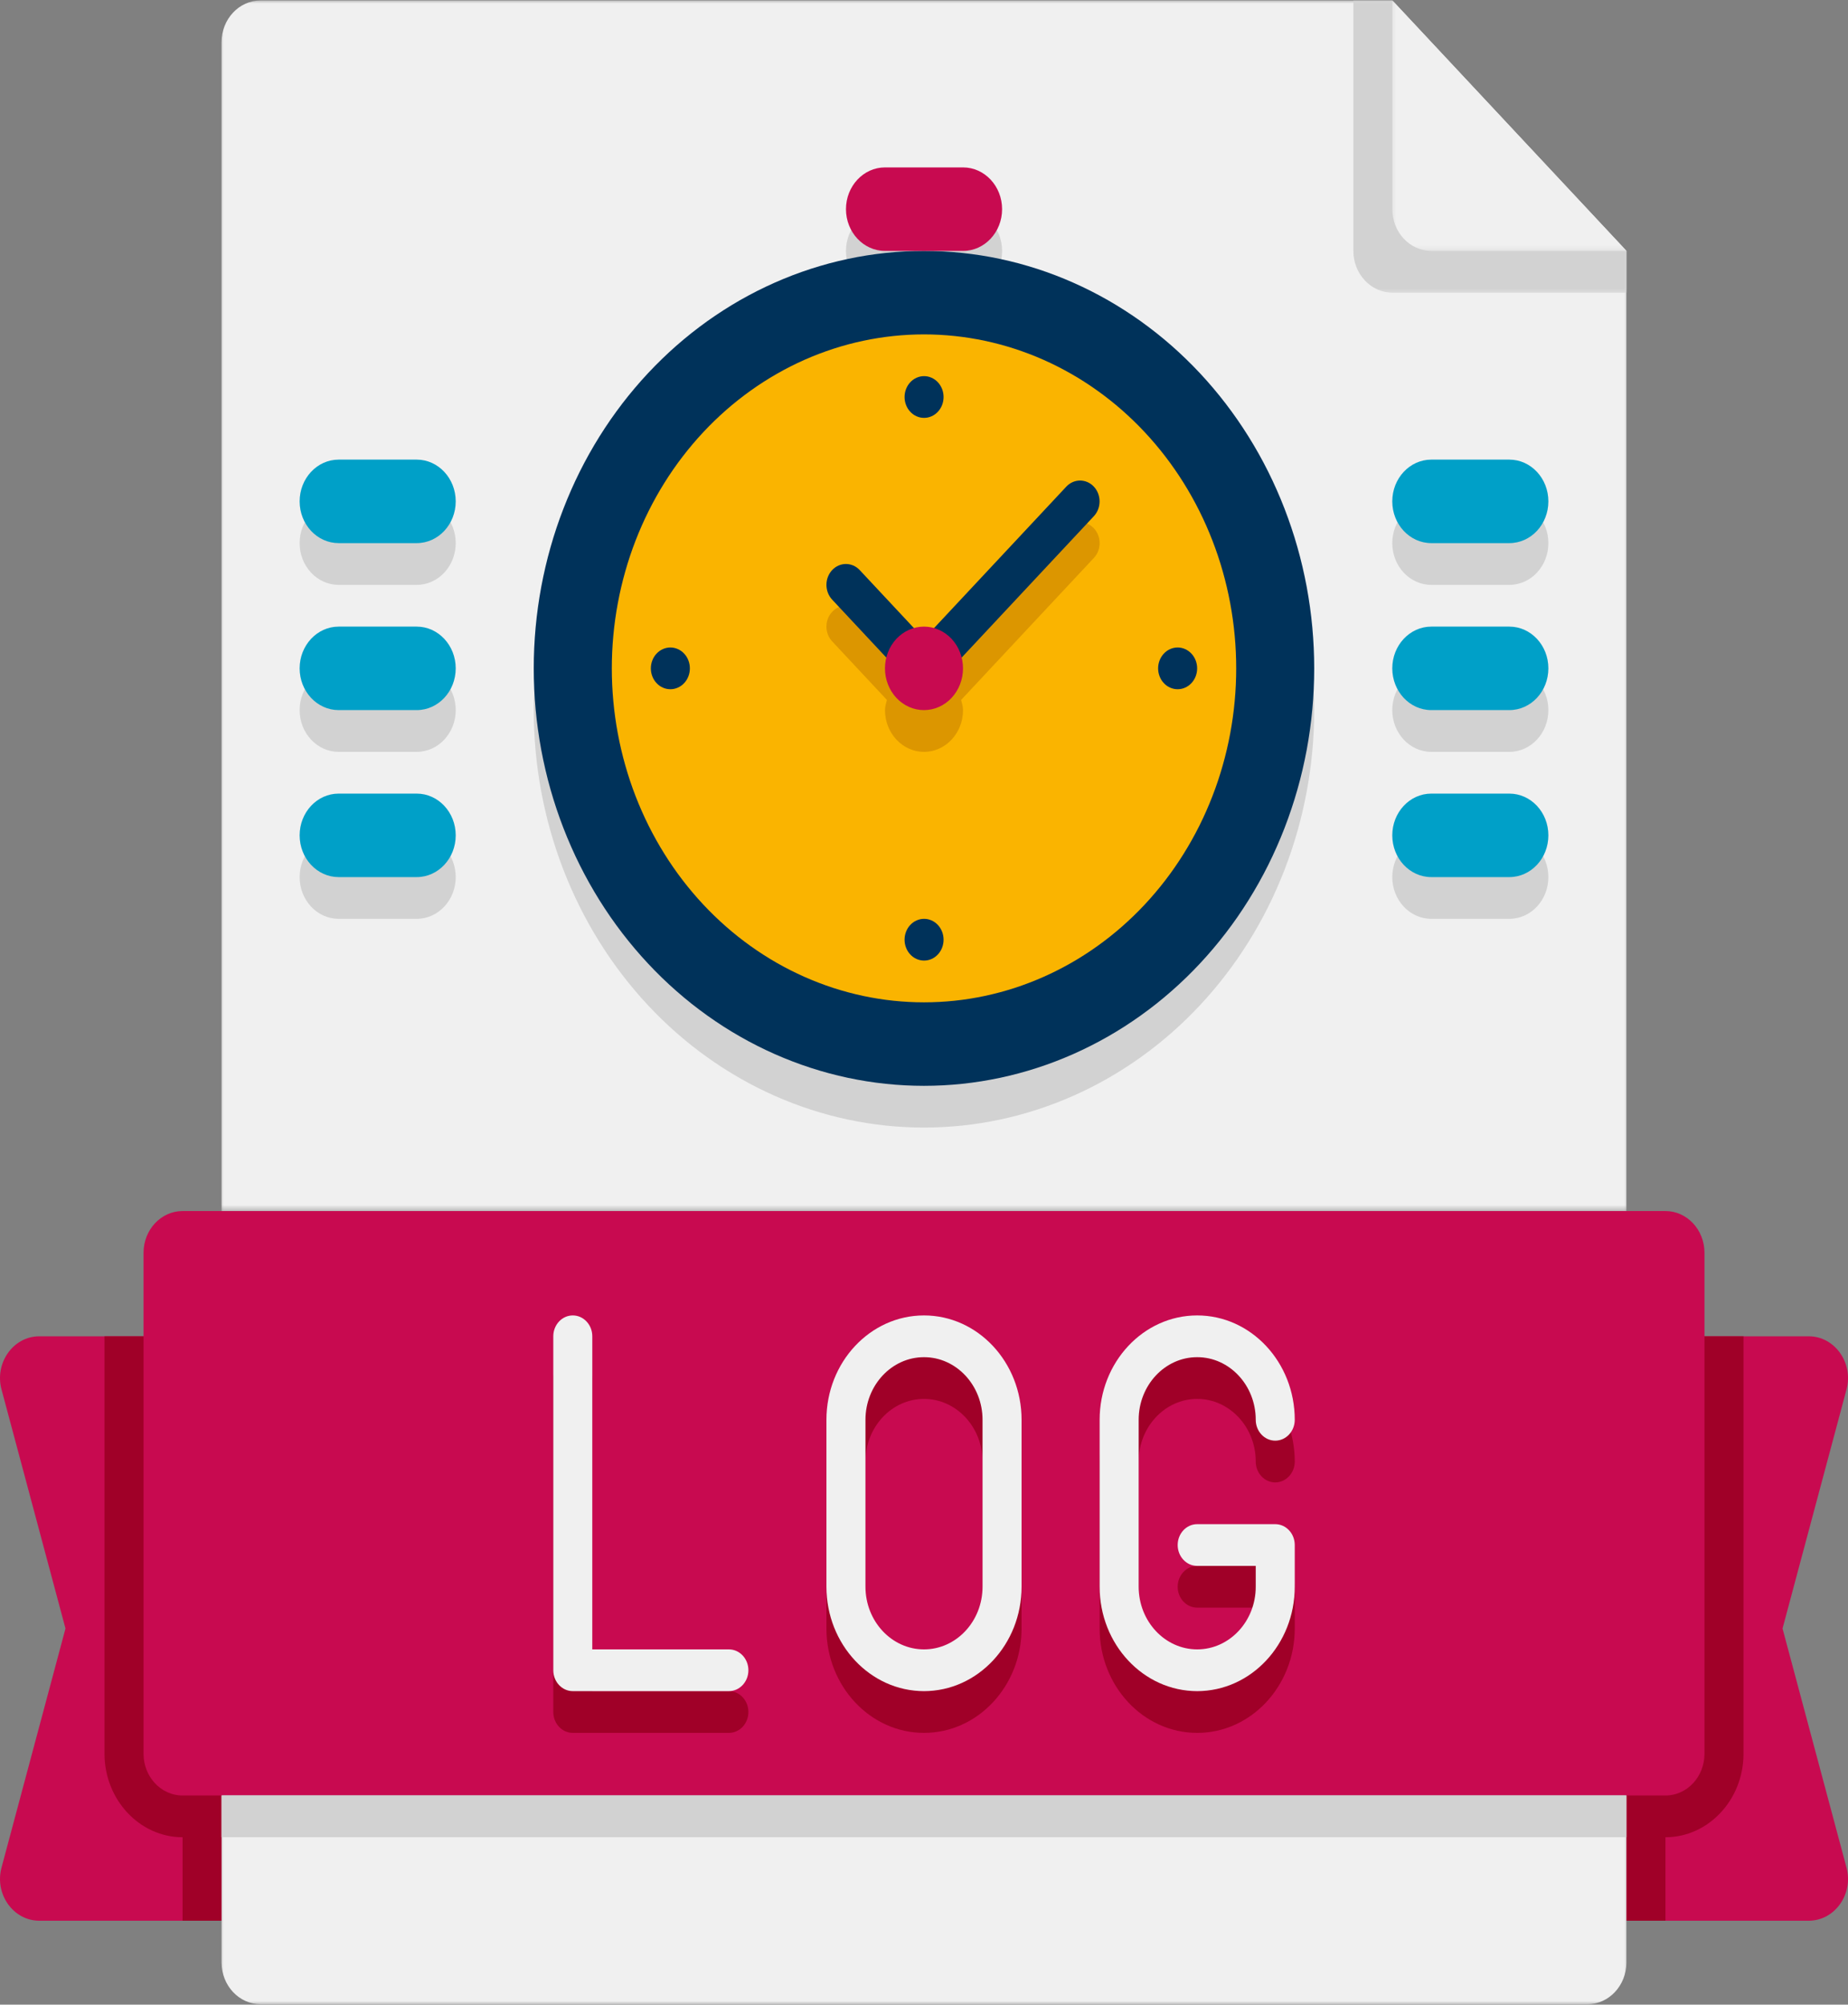 <svg width="260" height="282" viewBox="0 0 260 282" fill="none" xmlns="http://www.w3.org/2000/svg">
<rect x="0" y="0" width="260" height="282" fill="#808080" stroke="none"/>
<path d="M259.795 262.738C260.782 266.437 258.147 270.194 254.469 270.194H228.828V187.98H254.469C258.147 187.98 260.782 191.738 259.795 195.44L250.79 229.087L259.795 262.738Z" fill="#C80A50"/>
<path d="M31.173 187.98V270.194H5.535C1.857 270.194 -0.779 266.437 0.209 262.738L9.213 229.087L0.209 195.44C-0.779 191.738 1.857 187.98 5.535 187.98H31.173Z" fill="#C80A50"/>
<path d="M14.703 187.98V246.706C14.703 253.164 19.647 258.45 25.686 258.45V270.194H31.174C31.174 239.939 31.174 219.016 31.174 187.98C21.32 187.98 37.463 187.98 14.703 187.98Z" fill="#A00028"/>
<path d="M228.828 187.98C228.828 218.91 228.828 240.884 228.828 270.194H234.319V258.45C240.358 258.45 245.299 253.164 245.299 246.706V187.98C222.531 187.98 238.691 187.98 228.828 187.98Z" fill="#A00028"/>
<path d="M239.809 176.236V246.706C239.809 249.945 237.349 252.578 234.318 252.578H25.686C22.655 252.578 20.195 249.945 20.195 246.706V176.236C20.195 172.994 22.655 170.361 25.686 170.361H234.318C237.349 170.361 239.809 172.994 239.809 176.236Z" fill="#C80A50"/>
<path d="M102.549 243.77H80.587C79.073 243.77 77.844 242.454 77.844 240.831V193.852C77.844 192.232 79.073 190.916 80.587 190.916C82.103 190.916 83.332 192.232 83.332 193.852V237.895H102.549C104.065 237.895 105.294 239.211 105.294 240.831C105.294 242.454 104.065 243.77 102.549 243.77Z" fill="#A00028"/>
<path d="M129.999 243.77C122.428 243.77 116.273 237.185 116.273 229.087V205.596C116.273 197.498 122.428 190.916 129.999 190.916C137.57 190.916 143.727 197.498 143.727 205.596V229.087C143.727 237.185 137.57 243.77 129.999 243.77ZM129.999 196.788C125.459 196.788 121.765 200.74 121.765 205.596V229.087C121.765 233.943 125.459 237.895 129.999 237.895C134.541 237.895 138.236 233.943 138.236 229.087V205.596C138.236 200.74 134.541 196.788 129.999 196.788Z" fill="#A00028"/>
<path d="M168.436 243.77C160.865 243.77 154.711 237.185 154.711 229.087V205.596C154.711 197.498 160.865 190.916 168.436 190.916C176.007 190.916 182.162 197.498 182.162 205.596C182.162 207.219 180.932 208.535 179.416 208.535C177.903 208.535 176.673 207.219 176.673 205.596C176.673 200.74 172.978 196.788 168.436 196.788C163.897 196.788 160.202 200.74 160.202 205.596V229.087C160.202 233.943 163.897 237.895 168.436 237.895C172.978 237.895 176.673 233.943 176.673 229.087V226.151H168.436C166.92 226.151 165.691 224.835 165.691 223.215C165.691 221.595 166.92 220.279 168.436 220.279H179.416C180.932 220.279 182.162 221.595 182.162 223.215V229.087C182.162 237.185 176.007 243.77 168.436 243.77Z" fill="#A00028"/>
<path d="M102.549 237.895H80.587C79.073 237.895 77.844 236.581 77.844 234.959V187.98C77.844 186.36 79.073 185.044 80.587 185.044C82.103 185.044 83.332 186.36 83.332 187.98V232.023H102.549C104.065 232.023 105.294 233.339 105.294 234.959C105.294 236.581 104.065 237.895 102.549 237.895Z" fill="#F0F0F0"/>
<mask id="mask0_746_9927" style="mask-type:luminance" maskUnits="userSpaceOnUse" x="30" y="0" width="200" height="171">
<path d="M30.688 0H229.296V170.462H30.688V0Z" fill="white"/>
</mask>
<g mask="url(#mask0_746_9927)">
<path d="M228.823 35.297V170.362H31.172V5.934C31.172 2.692 33.634 0.062 36.663 0.062H195.881L228.823 35.297Z" fill="#F0F0F0"/>
</g>
<path d="M184.899 99.892C184.899 100.855 184.877 101.815 184.833 102.775C184.789 103.735 184.723 104.692 184.635 105.649C184.547 106.606 184.437 107.56 184.305 108.511C184.173 109.46 184.019 110.408 183.846 111.35C183.669 112.293 183.471 113.229 183.254 114.162C183.037 115.093 182.797 116.021 182.536 116.939C182.275 117.861 181.994 118.771 181.689 119.678C181.386 120.582 181.064 121.477 180.72 122.367C180.376 123.253 180.013 124.134 179.628 125.002C179.243 125.871 178.841 126.728 178.418 127.576C177.994 128.424 177.551 129.261 177.089 130.085C176.627 130.907 176.145 131.72 175.647 132.518C175.146 133.319 174.629 134.105 174.096 134.876C173.559 135.648 173.006 136.405 172.437 137.147C171.867 137.892 171.281 138.619 170.676 139.329C170.073 140.042 169.454 140.74 168.819 141.417C168.183 142.097 167.534 142.76 166.868 143.405C166.203 144.05 165.52 144.68 164.827 145.289C164.131 145.899 163.424 146.488 162.703 147.062C161.98 147.633 161.245 148.187 160.5 148.72C159.751 149.256 158.992 149.768 158.222 150.263C157.451 150.758 156.67 151.232 155.878 151.683C155.085 152.136 154.282 152.569 153.47 152.981C152.659 153.391 151.836 153.779 151.008 154.147C150.177 154.516 149.338 154.86 148.494 155.184C147.646 155.508 146.793 155.811 145.935 156.088C145.074 156.368 144.207 156.624 143.338 156.857C142.466 157.092 141.588 157.301 140.708 157.49C139.825 157.678 138.942 157.84 138.053 157.982C137.165 158.123 136.273 158.241 135.379 158.335C134.485 158.429 133.588 158.5 132.691 158.547C131.792 158.594 130.895 158.618 129.995 158.618C129.098 158.618 128.199 158.594 127.302 158.547C126.405 158.5 125.508 158.429 124.614 158.335C123.72 158.241 122.828 158.123 121.94 157.982C121.051 157.84 120.165 157.678 119.285 157.49C118.405 157.301 117.527 157.092 116.655 156.857C115.786 156.624 114.919 156.368 114.058 156.088C113.2 155.811 112.347 155.508 111.499 155.184C110.655 154.86 109.816 154.516 108.985 154.147C108.157 153.779 107.334 153.391 106.523 152.981C105.711 152.569 104.908 152.136 104.115 151.683C103.323 151.232 102.542 150.758 101.771 150.263C101.001 149.768 100.242 149.256 99.493 148.72C98.748 148.187 98.013 147.633 97.29 147.062C96.569 146.488 95.862 145.899 95.166 145.289C94.473 144.68 93.79 144.05 93.125 143.405C92.459 142.76 91.81 142.097 91.174 141.417C90.538 140.74 89.919 140.042 89.317 139.329C88.712 138.619 88.126 137.892 87.556 137.147C86.987 136.405 86.434 135.648 85.897 134.876C85.364 134.105 84.847 133.319 84.346 132.518C83.848 131.72 83.366 130.907 82.904 130.085C82.442 129.261 81.999 128.424 81.575 127.576C81.152 126.728 80.747 125.871 80.365 125.002C79.98 124.134 79.617 123.253 79.273 122.367C78.929 121.477 78.604 120.582 78.302 119.678C77.999 118.771 77.718 117.861 77.457 116.939C77.196 116.021 76.956 115.093 76.739 114.162C76.522 113.229 76.323 112.293 76.147 111.35C75.974 110.408 75.82 109.46 75.688 108.511C75.556 107.56 75.446 106.606 75.358 105.649C75.27 104.692 75.204 103.735 75.16 102.775C75.116 101.815 75.094 100.855 75.094 99.892C75.094 98.932 75.116 97.972 75.16 97.012C75.204 96.052 75.27 95.095 75.358 94.138C75.446 93.181 75.556 92.226 75.688 91.275C75.82 90.327 75.974 89.379 76.147 88.436C76.323 87.494 76.522 86.558 76.739 85.624C76.956 84.691 77.196 83.766 77.457 82.847C77.718 81.925 77.999 81.016 78.302 80.109C78.604 79.204 78.929 78.309 79.273 77.42C79.617 76.533 79.98 75.653 80.365 74.784C80.747 73.915 81.152 73.058 81.575 72.21C81.999 71.362 82.442 70.526 82.904 69.701C83.366 68.877 83.848 68.067 84.346 67.266C84.847 66.468 85.364 65.682 85.897 64.91C86.434 64.139 86.987 63.382 87.556 62.64C88.126 61.895 88.712 61.167 89.317 60.455C89.919 59.745 90.538 59.047 91.174 58.37C91.81 57.689 92.459 57.027 93.125 56.382C93.79 55.737 94.473 55.107 95.166 54.497C95.862 53.888 96.569 53.299 97.29 52.724C98.013 52.153 98.748 51.599 99.493 51.066C100.242 50.531 101.001 50.018 101.771 49.523C102.542 49.029 103.323 48.555 104.115 48.104C104.908 47.651 105.711 47.218 106.523 46.805C107.334 46.396 108.157 46.007 108.985 45.639C109.816 45.271 110.655 44.924 111.499 44.603C112.347 44.279 113.2 43.975 114.058 43.699C114.919 43.419 115.786 43.163 116.655 42.927C117.527 42.694 118.405 42.485 119.285 42.297C120.165 42.108 121.051 41.946 121.94 41.805C122.828 41.664 123.72 41.546 124.614 41.452C125.508 41.357 126.405 41.287 127.302 41.24C128.199 41.193 129.098 41.169 129.995 41.169C130.895 41.169 131.792 41.193 132.691 41.24C133.588 41.287 134.485 41.357 135.379 41.452C136.273 41.546 137.165 41.664 138.053 41.805C138.942 41.946 139.825 42.108 140.708 42.297C141.588 42.485 142.466 42.694 143.338 42.927C144.207 43.163 145.074 43.419 145.935 43.699C146.793 43.975 147.646 44.279 148.494 44.603C149.338 44.924 150.177 45.271 151.008 45.639C151.836 46.007 152.659 46.396 153.47 46.805C154.282 47.218 155.085 47.651 155.878 48.104C156.67 48.555 157.451 49.029 158.222 49.523C158.992 50.018 159.751 50.531 160.5 51.066C161.245 51.599 161.98 52.153 162.703 52.724C163.424 53.299 164.131 53.888 164.827 54.497C165.52 55.107 166.203 55.737 166.868 56.382C167.534 57.027 168.183 57.689 168.819 58.37C169.454 59.047 170.073 59.745 170.676 60.455C171.281 61.167 171.867 61.895 172.437 62.64C173.006 63.382 173.559 64.139 174.096 64.91C174.629 65.682 175.146 66.468 175.647 67.266C176.145 68.067 176.627 68.877 177.089 69.701C177.551 70.526 177.994 71.362 178.418 72.21C178.841 73.058 179.243 73.915 179.628 74.784C180.013 75.653 180.376 76.533 180.72 77.42C181.064 78.309 181.386 79.204 181.689 80.109C181.994 81.016 182.275 81.925 182.536 82.847C182.797 83.766 183.037 84.691 183.254 85.624C183.471 86.558 183.669 87.494 183.846 88.436C184.019 89.379 184.173 90.327 184.305 91.275C184.437 92.226 184.547 93.181 184.635 94.138C184.723 95.095 184.789 96.052 184.833 97.012C184.877 97.972 184.899 98.932 184.899 99.892Z" fill="#D2D2D2"/>
<path d="M140.986 35.297C140.986 32.054 138.526 29.425 135.494 29.425H124.515C121.483 29.425 119.023 32.054 119.023 35.297C119.023 38.536 121.483 41.169 124.515 41.169H135.494C138.526 41.169 140.986 38.536 140.986 35.297Z" fill="#D2D2D2"/>
<path d="M58.627 70.531H47.645C44.616 70.531 42.156 73.161 42.156 76.403C42.156 79.645 44.616 82.275 47.645 82.275H58.627C61.656 82.275 64.116 79.645 64.116 76.403C64.116 73.161 61.656 70.531 58.627 70.531Z" fill="#D2D2D2"/>
<path d="M58.627 94.019H47.645C44.616 94.019 42.156 96.652 42.156 99.891C42.156 103.134 44.616 105.766 47.645 105.766H58.627C61.656 105.766 64.116 103.134 64.116 99.891C64.116 96.652 61.656 94.019 58.627 94.019Z" fill="#D2D2D2"/>
<path d="M58.627 117.511H47.645C44.616 117.511 42.156 120.14 42.156 123.383C42.156 126.625 44.616 129.255 47.645 129.255H58.627C61.656 129.255 64.116 126.625 64.116 123.383C64.116 120.14 61.656 117.511 58.627 117.511Z" fill="#D2D2D2"/>
<path d="M201.374 82.275H212.354C215.386 82.275 217.845 79.645 217.845 76.403C217.845 73.161 215.386 70.531 212.354 70.531H201.374C198.342 70.531 195.883 73.161 195.883 76.403C195.883 79.645 198.342 82.275 201.374 82.275Z" fill="#D2D2D2"/>
<path d="M212.354 94.019H201.374C198.342 94.019 195.883 96.652 195.883 99.891C195.883 103.134 198.342 105.766 201.374 105.766H212.354C215.386 105.766 217.845 103.134 217.845 99.891C217.845 96.652 215.386 94.019 212.354 94.019Z" fill="#D2D2D2"/>
<path d="M212.354 117.511H201.374C198.342 117.511 195.883 120.14 195.883 123.383C195.883 126.625 198.342 129.255 201.374 129.255H212.354C215.386 129.255 217.845 126.625 217.845 123.383C217.845 120.14 215.386 117.511 212.354 117.511Z" fill="#D2D2D2"/>
<path d="M184.899 94.02C184.899 94.983 184.877 95.943 184.833 96.903C184.789 97.863 184.723 98.82 184.635 99.777C184.547 100.734 184.437 101.688 184.305 102.636C184.173 103.588 184.019 104.536 183.846 105.478C183.669 106.42 183.471 107.357 183.254 108.29C183.037 109.221 182.797 110.149 182.536 111.067C182.275 111.986 181.994 112.899 181.689 113.803C181.386 114.71 181.064 115.605 180.72 116.495C180.376 117.381 180.013 118.259 179.628 119.127C179.243 119.996 178.841 120.856 178.418 121.704C177.994 122.552 177.551 123.386 177.089 124.21C176.627 125.035 176.145 125.847 175.647 126.646C175.146 127.447 174.629 128.23 174.096 129.004C173.559 129.776 173.006 130.533 172.437 131.275C171.867 132.017 171.281 132.744 170.676 133.457C170.073 134.17 169.454 134.865 168.819 135.545C168.183 136.225 167.534 136.888 166.868 137.533C166.203 138.178 165.52 138.805 164.827 139.414C164.131 140.024 163.424 140.616 162.703 141.19C161.98 141.761 161.245 142.315 160.5 142.848C159.751 143.381 158.992 143.896 158.222 144.391C157.451 144.886 156.67 145.357 155.878 145.811C155.085 146.264 154.282 146.697 153.47 147.106C152.659 147.519 151.836 147.907 151.008 148.275C150.177 148.643 149.338 148.988 148.494 149.312C147.646 149.636 146.793 149.939 145.935 150.216C145.074 150.496 144.207 150.752 143.338 150.985C142.466 151.22 141.588 151.429 140.708 151.618C139.825 151.803 138.942 151.968 138.053 152.11C137.165 152.251 136.273 152.369 135.379 152.463C134.485 152.557 133.588 152.628 132.691 152.675C131.792 152.722 130.895 152.746 129.995 152.746C129.098 152.746 128.199 152.722 127.302 152.675C126.405 152.628 125.508 152.557 124.614 152.463C123.72 152.369 122.828 152.251 121.94 152.11C121.051 151.968 120.165 151.803 119.285 151.618C118.405 151.429 117.527 151.22 116.655 150.985C115.786 150.752 114.919 150.496 114.058 150.216C113.2 149.939 112.347 149.636 111.499 149.312C110.655 148.988 109.816 148.643 108.985 148.275C108.157 147.907 107.334 147.519 106.523 147.106C105.711 146.697 104.908 146.264 104.115 145.811C103.323 145.357 102.542 144.886 101.771 144.391C101.001 143.896 100.242 143.381 99.493 142.848C98.748 142.315 98.013 141.761 97.29 141.19C96.569 140.616 95.862 140.024 95.166 139.414C94.473 138.805 93.79 138.178 93.125 137.533C92.459 136.888 91.81 136.225 91.174 135.545C90.538 134.865 89.919 134.17 89.317 133.457C88.712 132.744 88.126 132.017 87.556 131.275C86.987 130.533 86.434 129.776 85.897 129.004C85.364 128.23 84.847 127.447 84.346 126.646C83.848 125.847 83.366 125.035 82.904 124.21C82.442 123.386 81.999 122.552 81.575 121.704C81.152 120.856 80.747 119.996 80.365 119.127C79.98 118.259 79.617 117.381 79.273 116.495C78.929 115.605 78.604 114.71 78.302 113.803C77.999 112.899 77.718 111.986 77.457 111.067C77.196 110.149 76.956 109.221 76.739 108.29C76.522 107.357 76.323 106.42 76.147 105.478C75.974 104.536 75.82 103.588 75.688 102.636C75.556 101.688 75.446 100.734 75.358 99.777C75.27 98.82 75.204 97.863 75.16 96.903C75.116 95.943 75.094 94.983 75.094 94.02C75.094 93.06 75.116 92.1 75.16 91.14C75.204 90.18 75.27 89.22 75.358 88.266C75.446 87.308 75.556 86.354 75.688 85.403C75.82 84.452 75.974 83.507 76.147 82.564C76.323 81.622 76.522 80.683 76.739 79.752C76.956 78.819 77.196 77.894 77.457 76.975C77.718 76.053 77.999 75.14 78.302 74.236C78.604 73.332 78.929 72.434 79.273 71.548C79.617 70.658 79.98 69.781 80.365 68.912C80.747 68.043 81.152 67.186 81.575 66.338C81.999 65.49 82.442 64.654 82.904 63.829C83.366 63.005 83.848 62.195 84.346 61.394C84.847 60.596 85.364 59.81 85.897 59.038C86.434 58.267 86.987 57.51 87.556 56.765C88.126 56.023 88.712 55.295 89.317 54.583C89.919 53.87 90.538 53.175 91.174 52.495C91.81 51.817 92.459 51.155 93.125 50.51C93.79 49.862 94.473 49.235 95.166 48.625C95.862 48.016 96.569 47.424 97.29 46.852C98.013 46.281 98.748 45.727 99.493 45.191C100.242 44.658 101.001 44.146 101.771 43.651C102.542 43.157 103.323 42.682 104.115 42.229C104.908 41.778 105.711 41.346 106.523 40.933C107.334 40.524 108.157 40.135 108.985 39.767C109.816 39.399 110.655 39.051 111.499 38.728C112.347 38.404 113.2 38.103 114.058 37.824C114.919 37.547 115.786 37.291 116.655 37.055C117.527 36.822 118.405 36.613 119.285 36.425C120.165 36.236 121.051 36.071 121.94 35.933C122.828 35.792 123.72 35.674 124.614 35.58C125.508 35.485 126.405 35.415 127.302 35.368C128.199 35.32 129.098 35.297 129.995 35.297C130.895 35.297 131.792 35.32 132.691 35.368C133.588 35.415 134.485 35.485 135.379 35.58C136.273 35.674 137.165 35.792 138.053 35.933C138.942 36.071 139.825 36.236 140.708 36.425C141.588 36.613 142.466 36.822 143.338 37.055C144.207 37.291 145.074 37.547 145.935 37.824C146.793 38.103 147.646 38.404 148.494 38.728C149.338 39.051 150.177 39.399 151.008 39.767C151.836 40.135 152.659 40.524 153.47 40.933C154.282 41.346 155.085 41.778 155.878 42.229C156.67 42.682 157.451 43.157 158.222 43.651C158.992 44.146 159.751 44.658 160.5 45.191C161.245 45.727 161.98 46.281 162.703 46.852C163.424 47.424 164.131 48.016 164.827 48.625C165.52 49.235 166.203 49.862 166.868 50.51C167.534 51.155 168.183 51.817 168.819 52.495C169.454 53.175 170.073 53.87 170.676 54.583C171.281 55.295 171.867 56.023 172.437 56.765C173.006 57.51 173.559 58.267 174.096 59.038C174.629 59.81 175.146 60.596 175.647 61.394C176.145 62.195 176.627 63.005 177.089 63.829C177.551 64.654 177.994 65.49 178.418 66.338C178.841 67.186 179.243 68.043 179.628 68.912C180.013 69.781 180.376 70.658 180.72 71.548C181.064 72.434 181.386 73.332 181.689 74.236C181.994 75.14 182.275 76.053 182.536 76.975C182.797 77.894 183.037 78.819 183.254 79.752C183.471 80.683 183.669 81.622 183.846 82.564C184.019 83.507 184.173 84.452 184.305 85.403C184.437 86.354 184.547 87.308 184.635 88.266C184.723 89.22 184.789 90.18 184.833 91.14C184.877 92.1 184.899 93.06 184.899 94.02Z" fill="#00325A"/>
<mask id="mask1_746_9927" style="mask-type:luminance" maskUnits="userSpaceOnUse" x="189" y="0" width="41" height="42">
<path d="M189.859 0H229.299V41.549H189.859V0Z" fill="white"/>
</mask>
<g mask="url(#mask1_746_9927)">
<path d="M228.837 35.297V41.169H195.895C192.877 41.169 190.406 38.525 190.406 35.297V0.062H195.895L228.837 35.297Z" fill="#D2D2D2"/>
</g>
<mask id="mask2_746_9927" style="mask-type:luminance" maskUnits="userSpaceOnUse" x="195" y="0" width="35" height="36">
<path d="M195.5 0H229.306V35.518H195.5V0Z" fill="white"/>
</mask>
<g mask="url(#mask2_746_9927)">
<path d="M228.833 35.297H201.382C198.35 35.297 195.891 32.665 195.891 29.425V0.062L228.833 35.297Z" fill="#F0F0F0"/>
</g>
<mask id="mask3_746_9927" style="mask-type:luminance" maskUnits="userSpaceOnUse" x="30" y="251" width="200" height="32">
<path d="M30.688 251.881H229.296V282.001H30.688V251.881Z" fill="white"/>
</mask>
<g mask="url(#mask3_746_9927)">
<path d="M228.823 252.578V276.066C228.823 279.308 226.364 281.941 223.335 281.941H36.663C33.634 281.941 31.172 279.308 31.172 276.066V252.578H228.823Z" fill="#F0F0F0"/>
</g>
<path d="M31.172 252.578H228.823V258.45H31.172V252.578Z" fill="#D2D2D2"/>
<path d="M129.999 237.895C122.428 237.895 116.273 231.313 116.273 223.215V199.724C116.273 191.626 122.428 185.044 129.999 185.044C137.57 185.044 143.727 191.626 143.727 199.724V223.215C143.727 231.313 137.57 237.895 129.999 237.895ZM129.999 190.916C125.459 190.916 121.765 194.868 121.765 199.724V223.215C121.765 228.071 125.459 232.023 129.999 232.023C134.541 232.023 138.236 228.071 138.236 223.215V199.724C138.236 194.868 134.541 190.916 129.999 190.916Z" fill="#F0F0F0"/>
<path d="M168.436 237.895C160.865 237.895 154.711 231.313 154.711 223.215V199.724C154.711 191.626 160.865 185.044 168.436 185.044C176.007 185.044 182.162 191.626 182.162 199.724C182.162 201.347 180.932 202.66 179.416 202.66C177.903 202.66 176.673 201.347 176.673 199.724C176.673 194.868 172.978 190.916 168.436 190.916C163.897 190.916 160.202 194.868 160.202 199.724V223.215C160.202 228.071 163.897 232.023 168.436 232.023C172.978 232.023 176.673 228.071 176.673 223.215V220.279H168.436C166.92 220.279 165.691 218.963 165.691 217.343C165.691 215.72 166.92 214.407 168.436 214.407H179.416C180.932 214.407 182.162 215.72 182.162 217.343V223.215C182.162 231.313 176.007 237.895 168.436 237.895Z" fill="#F0F0F0"/>
<path d="M173.924 94.019C173.924 95.559 173.853 97.093 173.712 98.625C173.572 100.156 173.36 101.675 173.08 103.186C172.799 104.694 172.45 106.184 172.031 107.656C171.616 109.129 171.132 110.578 170.579 111.997C170.029 113.419 169.415 114.809 168.738 116.167C168.059 117.522 167.321 118.841 166.521 120.119C165.723 121.4 164.867 122.634 163.954 123.824C163.041 125.013 162.075 126.153 161.06 127.24C160.042 128.326 158.977 129.36 157.866 130.335C156.754 131.312 155.599 132.228 154.402 133.082C153.208 133.936 151.976 134.728 150.705 135.453C149.436 136.177 148.138 136.834 146.809 137.423C145.48 138.012 144.127 138.53 142.751 138.978C141.376 139.422 139.981 139.796 138.569 140.097C137.158 140.397 135.739 140.624 134.305 140.774C132.875 140.924 131.439 141.001 130 141.001C128.564 141.001 127.128 140.924 125.697 140.774C124.264 140.624 122.844 140.397 121.433 140.097C120.021 139.796 118.627 139.422 117.251 138.978C115.876 138.53 114.522 138.012 113.193 137.423C111.864 136.834 110.566 136.177 109.295 135.453C108.027 134.728 106.794 133.936 105.6 133.082C104.403 132.228 103.248 131.312 102.136 130.335C101.025 129.36 99.96 128.326 98.942 127.24C97.927 126.153 96.962 125.013 96.048 123.824C95.135 122.634 94.279 121.4 93.481 120.119C92.681 118.841 91.944 117.522 91.264 116.167C90.587 114.809 89.974 113.419 89.421 111.997C88.871 110.578 88.386 109.129 87.971 107.656C87.553 106.184 87.203 104.694 86.923 103.186C86.642 101.675 86.43 100.156 86.29 98.625C86.15 97.093 86.078 95.559 86.078 94.019C86.078 92.482 86.15 90.948 86.29 89.416C86.43 87.885 86.642 86.362 86.923 84.855C87.203 83.347 87.553 81.854 87.971 80.381C88.386 78.909 88.871 77.463 89.421 76.041C89.974 74.621 90.587 73.231 91.264 71.874C91.944 70.516 92.681 69.2 93.481 67.919C94.279 66.641 95.135 65.407 96.048 64.217C96.962 63.028 97.927 61.888 98.942 60.801C99.96 59.712 101.025 58.681 102.136 57.703C103.248 56.728 104.403 55.813 105.6 54.959C106.794 54.102 108.027 53.312 109.295 52.588C110.566 51.861 111.864 51.204 113.193 50.615C114.522 50.026 115.876 49.511 117.251 49.063C118.627 48.615 120.021 48.242 121.433 47.944C122.844 47.644 124.264 47.417 125.697 47.267C127.128 47.117 128.564 47.04 130 47.04C131.439 47.04 132.875 47.117 134.305 47.267C135.739 47.417 137.158 47.644 138.569 47.944C139.981 48.242 141.376 48.615 142.751 49.063C144.127 49.511 145.48 50.026 146.809 50.615C148.138 51.204 149.436 51.861 150.705 52.588C151.976 53.312 153.208 54.102 154.402 54.959C155.599 55.813 156.754 56.728 157.866 57.703C158.977 58.681 160.042 59.712 161.06 60.801C162.075 61.888 163.041 63.028 163.954 64.217C164.867 65.407 165.723 66.641 166.521 67.919C167.321 69.2 168.059 70.516 168.738 71.874C169.415 73.231 170.029 74.621 170.579 76.041C171.132 77.463 171.616 78.909 172.031 80.381C172.45 81.854 172.799 83.347 173.08 84.855C173.36 86.362 173.572 87.885 173.712 89.416C173.853 90.948 173.924 92.482 173.924 94.019Z" fill="#FAB400"/>
<path d="M153.907 74.325C152.834 73.179 151.096 73.179 150.026 74.325L131.34 94.309C129.926 93.914 130.083 93.914 128.663 94.309L120.96 86.069C119.887 84.923 118.148 84.923 117.078 86.069C116.005 87.215 116.005 89.076 117.078 90.221L124.781 98.461C124.671 98.929 124.512 99.388 124.512 99.892C124.512 103.134 126.971 105.767 130 105.767C133.032 105.767 135.491 103.134 135.491 99.892C135.491 99.388 135.332 98.929 135.222 98.461L153.907 78.477C154.978 77.332 154.978 75.476 153.907 74.325Z" fill="#DC9600"/>
<path d="M129.998 98.172L117.076 84.349C116.006 83.204 116.006 81.342 117.076 80.197C118.146 79.051 119.885 79.051 120.958 80.197L129.998 89.868L150.018 68.459C151.088 67.313 152.827 67.313 153.9 68.459C154.97 69.604 154.97 71.465 153.9 72.611L129.998 98.172Z" fill="#00325A"/>
<path d="M135.488 94.019C135.488 94.405 135.452 94.788 135.383 95.165C135.311 95.545 135.207 95.91 135.069 96.266C134.932 96.623 134.764 96.961 134.563 97.282C134.362 97.603 134.134 97.901 133.881 98.172C133.625 98.445 133.347 98.69 133.047 98.902C132.747 99.117 132.431 99.299 132.098 99.447C131.765 99.594 131.421 99.706 131.069 99.779C130.714 99.856 130.357 99.891 129.996 99.891C129.636 99.891 129.281 99.856 128.926 99.779C128.574 99.706 128.23 99.594 127.897 99.447C127.564 99.299 127.248 99.117 126.948 98.902C126.648 98.69 126.37 98.445 126.114 98.172C125.861 97.901 125.633 97.603 125.432 97.282C125.231 96.961 125.064 96.623 124.926 96.266C124.788 95.91 124.684 95.545 124.612 95.165C124.544 94.788 124.508 94.405 124.508 94.019C124.508 93.634 124.544 93.254 124.612 92.874C124.684 92.497 124.788 92.129 124.926 91.772C125.064 91.416 125.231 91.078 125.432 90.757C125.633 90.439 125.861 90.141 126.114 89.867C126.37 89.596 126.648 89.352 126.948 89.137C127.248 88.922 127.564 88.742 127.897 88.595C128.23 88.448 128.574 88.336 128.926 88.259C129.281 88.186 129.636 88.147 129.996 88.147C130.357 88.147 130.714 88.186 131.069 88.259C131.421 88.336 131.765 88.448 132.098 88.595C132.431 88.742 132.747 88.922 133.047 89.137C133.347 89.352 133.625 89.596 133.881 89.867C134.134 90.141 134.362 90.439 134.563 90.757C134.764 91.078 134.932 91.416 135.069 91.772C135.207 92.129 135.311 92.497 135.383 92.874C135.452 93.254 135.488 93.634 135.488 94.019Z" fill="#C80A50"/>
<path d="M135.494 35.297H124.515C121.483 35.297 119.023 32.664 119.023 29.425C119.023 26.183 121.483 23.55 124.515 23.55H135.494C138.526 23.55 140.986 26.183 140.986 29.425C140.986 32.664 138.526 35.297 135.494 35.297Z" fill="#C80A50"/>
<path d="M132.754 55.848C132.754 56.237 132.685 56.614 132.545 56.973C132.407 57.332 132.209 57.65 131.951 57.924C131.692 58.201 131.398 58.413 131.059 58.56C130.724 58.711 130.374 58.784 130.008 58.784C129.645 58.784 129.296 58.711 128.96 58.56C128.622 58.413 128.325 58.201 128.069 57.924C127.81 57.65 127.612 57.332 127.475 56.973C127.334 56.614 127.266 56.237 127.266 55.848C127.266 55.459 127.334 55.085 127.475 54.726C127.612 54.367 127.81 54.049 128.069 53.772C128.325 53.498 128.622 53.286 128.96 53.136C129.296 52.986 129.645 52.912 130.008 52.912C130.374 52.912 130.724 52.986 131.059 53.136C131.398 53.286 131.692 53.498 131.951 53.772C132.209 54.049 132.407 54.367 132.545 54.726C132.685 55.085 132.754 55.459 132.754 55.848Z" fill="#00325A"/>
<path d="M132.754 132.19C132.754 132.582 132.685 132.956 132.545 133.315C132.407 133.674 132.209 133.992 131.951 134.266C131.692 134.543 131.398 134.755 131.059 134.905C130.724 135.052 130.374 135.126 130.008 135.126C129.645 135.126 129.296 135.052 128.96 134.905C128.622 134.755 128.325 134.543 128.069 134.266C127.81 133.992 127.612 133.674 127.475 133.315C127.334 132.956 127.266 132.582 127.266 132.19C127.266 131.801 127.334 131.427 127.475 131.068C127.612 130.709 127.81 130.391 128.069 130.114C128.325 129.84 128.622 129.628 128.96 129.478C129.296 129.33 129.645 129.254 130.008 129.254C130.374 129.254 130.724 129.33 131.059 129.478C131.398 129.628 131.692 129.84 131.951 130.114C132.209 130.391 132.407 130.709 132.545 131.068C132.685 131.427 132.754 131.801 132.754 132.19Z" fill="#00325A"/>
<path d="M168.429 94.02C168.429 94.412 168.36 94.786 168.22 95.145C168.082 95.504 167.881 95.822 167.625 96.096C167.367 96.373 167.07 96.585 166.734 96.732C166.398 96.882 166.049 96.956 165.683 96.956C165.32 96.956 164.971 96.882 164.632 96.732C164.297 96.585 163.999 96.373 163.744 96.096C163.485 95.822 163.287 95.504 163.147 95.145C163.009 94.786 162.938 94.412 162.938 94.02C162.938 93.631 163.009 93.257 163.147 92.898C163.287 92.539 163.485 92.221 163.744 91.944C163.999 91.67 164.297 91.458 164.632 91.308C164.971 91.161 165.32 91.084 165.683 91.084C166.049 91.084 166.398 91.161 166.734 91.308C167.07 91.458 167.367 91.67 167.625 91.944C167.881 92.221 168.082 92.539 168.22 92.898C168.36 93.257 168.429 93.631 168.429 94.02Z" fill="#00325A"/>
<path d="M97.059 94.02C97.059 94.412 96.99 94.786 96.85 95.145C96.712 95.504 96.514 95.822 96.255 96.096C96 96.373 95.703 96.585 95.364 96.732C95.028 96.882 94.679 96.956 94.316 96.956C93.95 96.956 93.601 96.882 93.265 96.732C92.929 96.585 92.632 96.373 92.374 96.096C92.115 95.822 91.917 95.504 91.779 95.145C91.639 94.786 91.57 94.412 91.57 94.02C91.57 93.631 91.639 93.257 91.779 92.898C91.917 92.539 92.115 92.221 92.374 91.944C92.632 91.67 92.929 91.458 93.265 91.308C93.601 91.161 93.95 91.084 94.316 91.084C94.679 91.084 95.028 91.161 95.364 91.308C95.703 91.458 96 91.67 96.255 91.944C96.514 92.221 96.712 92.539 96.85 92.898C96.99 93.257 97.059 93.631 97.059 94.02Z" fill="#00325A"/>
<path d="M58.627 76.403H47.645C44.616 76.403 42.156 73.77 42.156 70.531C42.156 67.289 44.616 64.656 47.645 64.656H58.627C61.656 64.656 64.116 67.289 64.116 70.531C64.116 73.77 61.656 76.403 58.627 76.403Z" fill="#00A0C8"/>
<path d="M58.627 99.891H47.645C44.616 99.891 42.156 97.262 42.156 94.019C42.156 90.78 44.616 88.147 47.645 88.147H58.627C61.656 88.147 64.116 90.78 64.116 94.019C64.116 97.262 61.656 99.891 58.627 99.891Z" fill="#00A0C8"/>
<path d="M58.627 123.383H47.645C44.616 123.383 42.156 120.753 42.156 117.511C42.156 114.268 44.616 111.639 47.645 111.639H58.627C61.656 111.639 64.116 114.268 64.116 117.511C64.116 120.753 61.656 123.383 58.627 123.383Z" fill="#00A0C8"/>
<path d="M212.354 76.403H201.374C198.342 76.403 195.883 73.77 195.883 70.531C195.883 67.289 198.342 64.656 201.374 64.656H212.354C215.386 64.656 217.845 67.289 217.845 70.531C217.845 73.77 215.386 76.403 212.354 76.403Z" fill="#00A0C8"/>
<path d="M212.354 99.891H201.374C198.342 99.891 195.883 97.262 195.883 94.019C195.883 90.78 198.342 88.147 201.374 88.147H212.354C215.386 88.147 217.845 90.78 217.845 94.019C217.845 97.262 215.386 99.891 212.354 99.891Z" fill="#00A0C8"/>
<path d="M212.354 123.383H201.374C198.342 123.383 195.883 120.753 195.883 117.511C195.883 114.268 198.342 111.639 201.374 111.639H212.354C215.386 111.639 217.845 114.268 217.845 117.511C217.845 120.753 215.386 123.383 212.354 123.383Z" fill="#00A0C8"/>
</svg>
